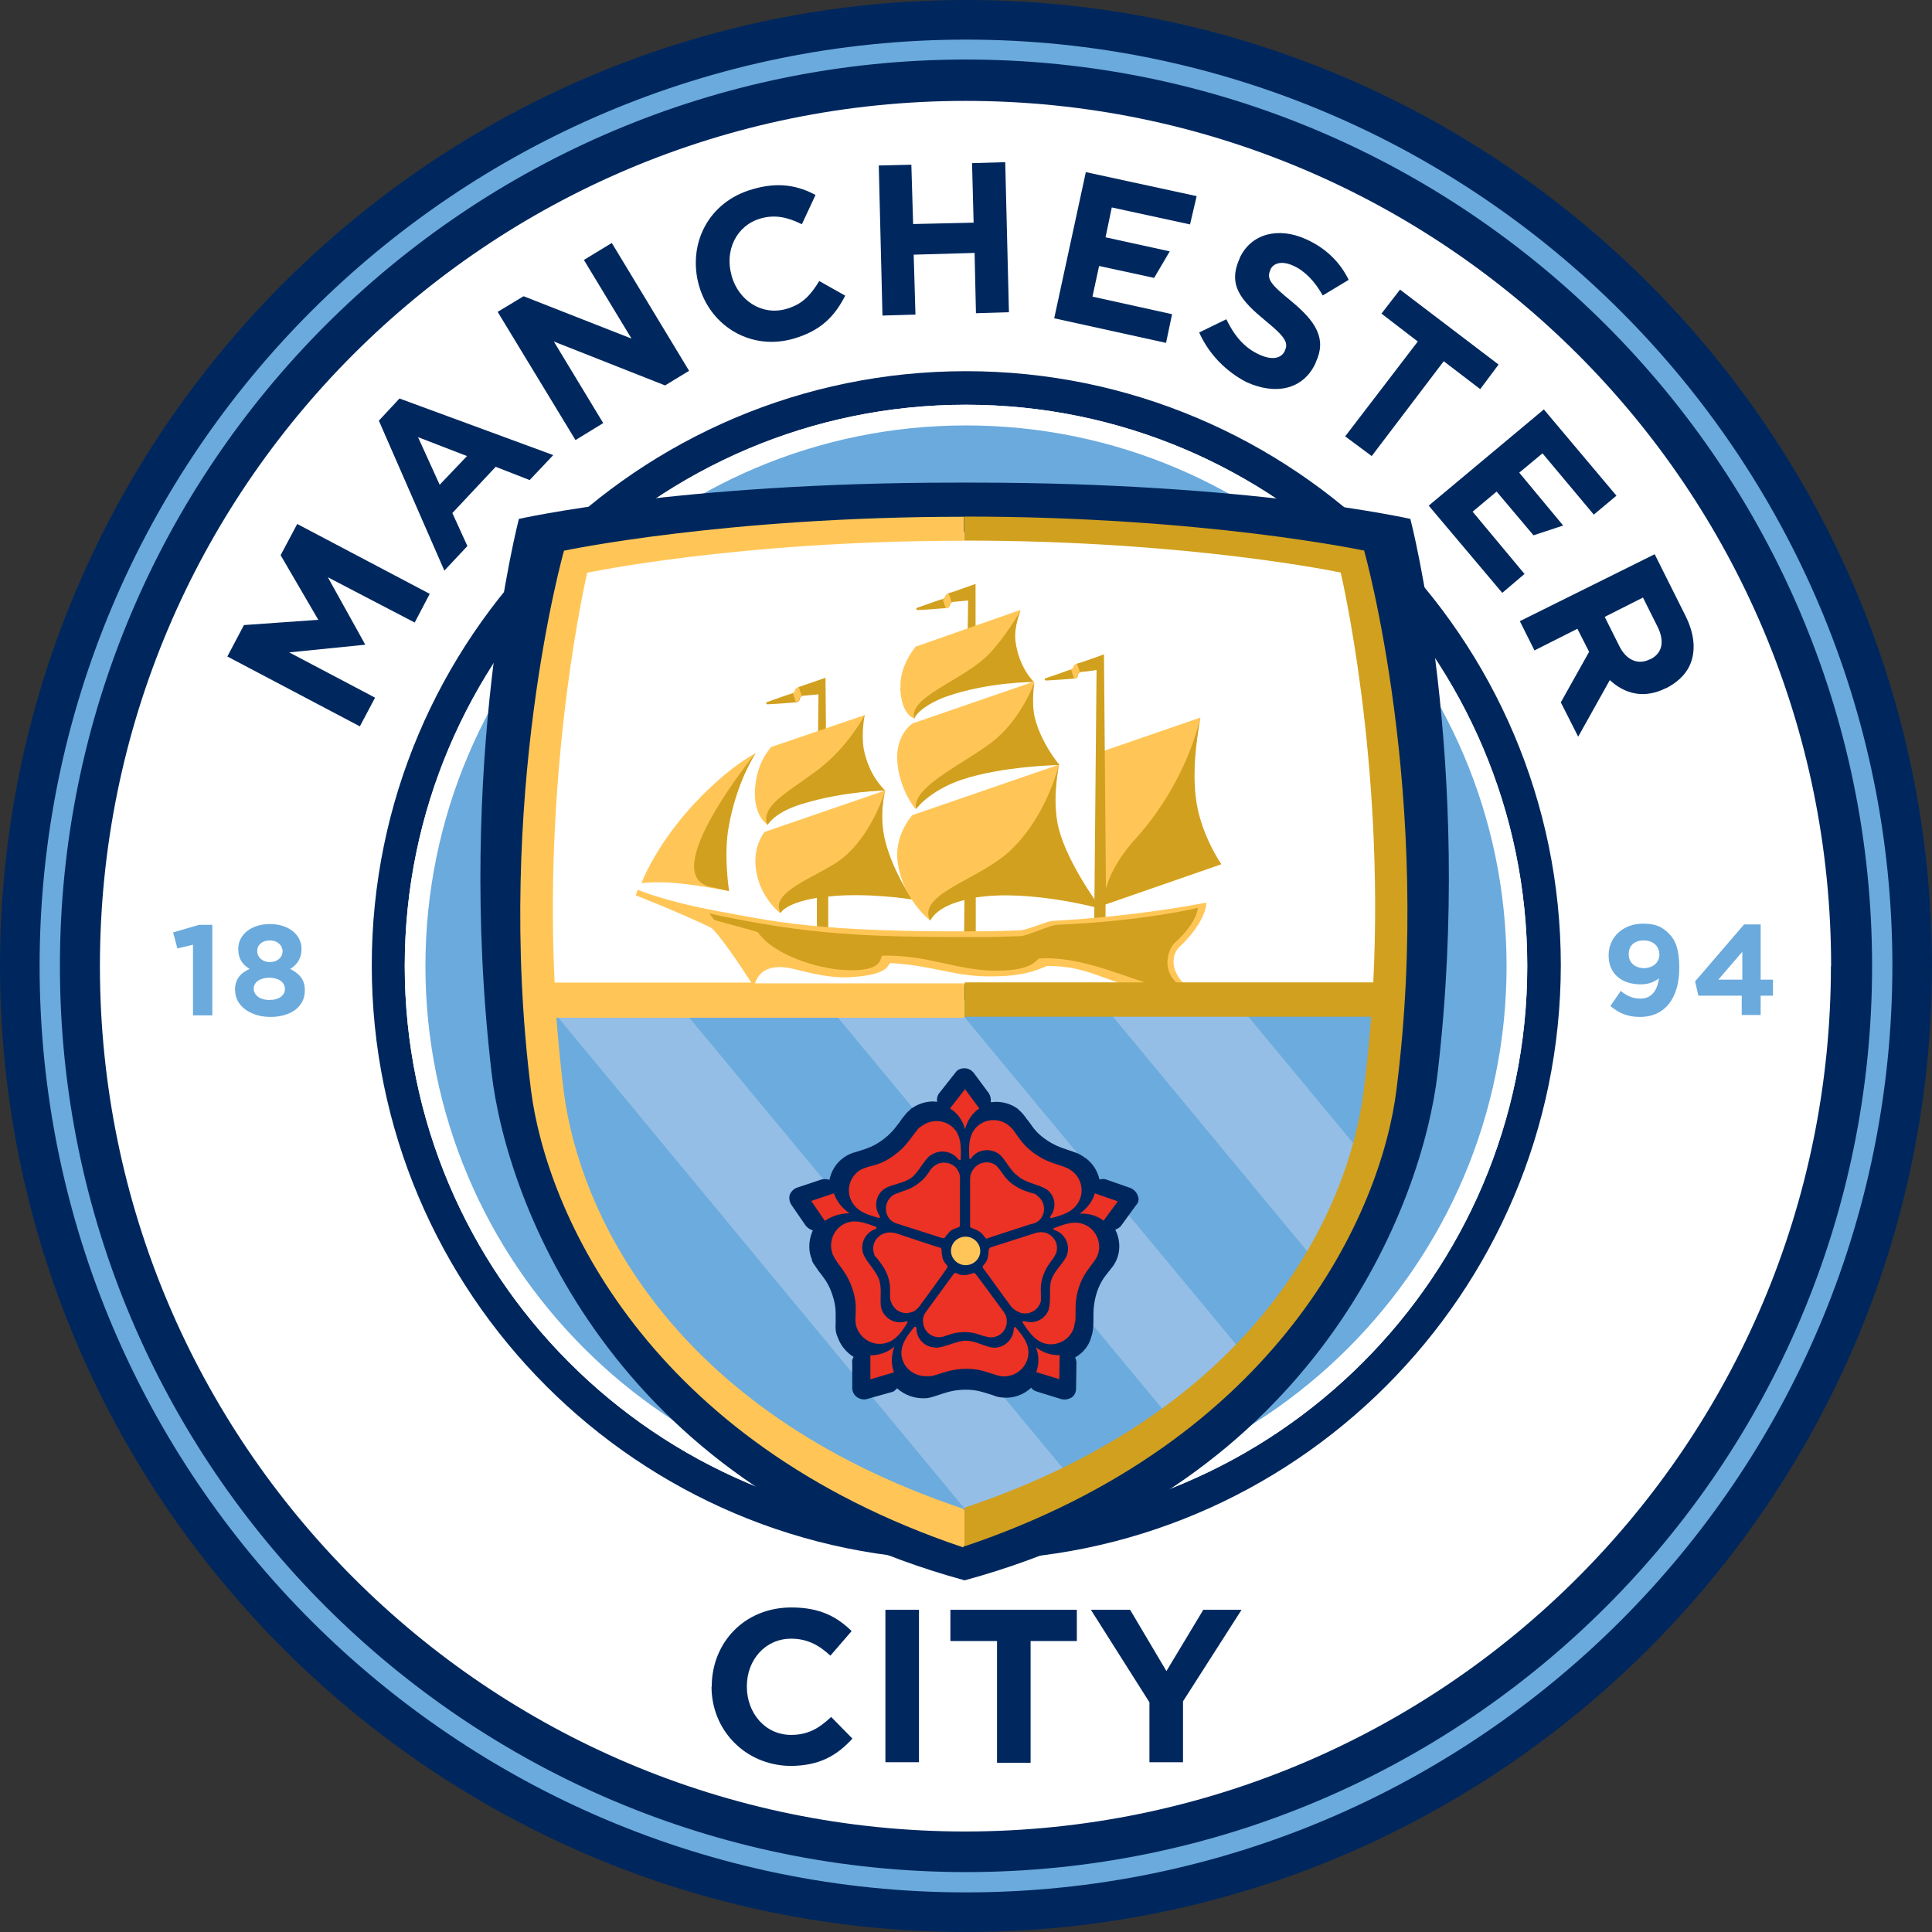 <?xml version="1.0" encoding="utf-8"?>
<svg xmlns="http://www.w3.org/2000/svg" height="99" viewBox="0 0 99 99" width="99">
  <rect x="0" y="0" width="99" height="99" fill="#333333" stroke="none"/>
  <defs>
    <style>.c{fill:#d1a01e;}.c,.d,.e,.f,.g,.h,.i,.j,.k,.l{stroke-width:0px;}.d{fill:#6cabdd;}.e{fill:#eb3224;}.f{fill:#ffc657;}.g{fill:#94bee5;}.h{fill:#00275d;}.i{fill:#00285e;}.j{fill:#fff;}.m{opacity:0;}.k{fill:#ffc558;}.l{fill:#6baadd;}</style>
  </defs>
  <g id="a">
    <g class="m">
      <rect class="j" height="99" width="99"/>
    </g>
  </g>
  <g id="b">
    <path class="h" d="M49.5,0C22.21,0,0,22.21,0,49.5s22.21,49.5,49.5,49.5,49.5-22.21,49.5-49.5C98.98,22.21,76.79,0,49.5,0"/>
    <path class="j" d="M93.83,49.5c0-24.48-19.84-44.33-44.35-44.33S5.12,25.02,5.12,49.5s19.87,44.35,44.35,44.35c24.51-.02,44.35-19.87,44.35-44.35"/>
    <path class="l" d="M77.73,49.5c0-15.59-12.64-28.23-28.23-28.23s-28.23,12.64-28.23,28.23,12.64,28.23,28.23,28.23,28.23-12.64,28.23-28.23"/>
    <path class="h" d="M49.5,79.95c-16.8,0-30.45-13.68-30.45-30.48s13.66-30.45,30.45-30.45,30.48,13.66,30.48,30.45c-.02,16.82-13.68,30.48-30.48,30.48h0ZM49.5,20.74c-15.86,0-28.76,12.91-28.76,28.76s12.91,28.76,28.76,28.76,28.76-12.91,28.76-28.76-12.91-28.76-28.76-28.76h0Z"/>
    <path class="l" d="M49.5,96.97c-26.18,0-47.47-21.29-47.47-47.47S23.32,2.03,49.5,2.03s47.47,21.29,47.47,47.47c-.02,26.18-21.29,47.47-47.47,47.47M49.5,3.05C23.88,3.05,3.07,23.88,3.07,49.5s20.83,46.43,46.43,46.43,46.43-20.83,46.43-46.43S75.1,3.05,49.5,3.05"/>
    <path class="l" d="M9.89,48.41l-.8.19-.22-.82,1.33-.39h.68v4.64h-.99v-3.63Z"/>
    <path class="l" d="M12.04,50.76h0c0-.58.27-.89.75-1.11-.36-.22-.58-.51-.58-1.02v-.02c0-.7.65-1.26,1.62-1.26s1.62.56,1.62,1.26v.02c0,.48-.22.8-.58,1.02.46.24.75.53.75,1.09v.02c0,.85-.75,1.35-1.76,1.35s-1.81-.56-1.81-1.35ZM14.6,50.68h0c0-.36-.34-.58-.8-.58s-.8.22-.8.56h0c0,.31.29.58.8.58s.8-.24.8-.56ZM14.48,48.75h0c0-.29-.24-.56-.65-.56s-.65.24-.65.53v.02c0,.31.27.56.65.56s.65-.24.65-.56Z"/>
    <path class="l" d="M85.01,50.13c-.24.19-.53.31-.94.31-.99,0-1.64-.56-1.64-1.47v-.02c0-.92.73-1.62,1.76-1.62.63,0,.97.15,1.33.51.34.34.53.82.53,1.74v.02c0,1.5-.7,2.51-2.01,2.51-.68,0-1.11-.22-1.52-.56l.53-.77c.34.27.63.39,1.02.39.7,0,.89-.65.94-1.04ZM85.03,48.92h0c0-.41-.29-.73-.8-.73s-.77.29-.77.7v.02c0,.41.31.7.8.7.48-.02.77-.31.77-.7Z"/>
    <path class="l" d="M89.28,51.02h-2.25l-.17-.73,2.51-2.92h.85v2.83h.63v.82h-.63v.99h-.97v-.99h.02ZM89.28,50.2v-1.43l-1.23,1.43h1.23Z"/>
    <path class="j" d="M49.5,78.26c-15.86,0-28.76-12.91-28.76-28.76s12.91-28.76,28.76-28.76,28.76,12.91,28.76,28.76-12.91,28.76-28.76,28.76M49.5,21.8c-15.28,0-27.7,12.42-27.7,27.7s12.42,27.7,27.7,27.7,27.7-12.42,27.7-27.7-12.42-27.7-27.7-27.7"/>
    <path class="h" d="M48.97,24.73c-14.19,0-22.38,1.86-22.38,1.86,0,0-3.26,12.45-1.4,28.38.77,6.7,6.21,21.08,24.24,26.01h0c18.03-4.91,23.47-19.31,24.24-26.01,1.86-15.95-1.4-28.38-1.4-28.38,0,0-8.19-1.86-22.38-1.86h-.92Z"/>
    <path class="g" d="M71.18,51.26c-.17,4.83-.92,19.29-21.78,27.24-20.69-7.73-21.78-22.7-21.78-27.24h43.55Z"/>
    <path class="j" d="M70.55,50.47c.56-11.99-1.47-21.7-1.47-21.7,0,0-7.78-1.5-19.65-1.5s-19.8,1.64-19.8,1.64c0,0-2.15,9.76-1.57,21.54h42.49v.02Z"/>
    <path class="d" d="M50.06,78.07l-22.02-26.61c-.8,5.49,3.65,21.66,22.02,26.61Z"/>
    <path class="d" d="M34.61,51.29l20.38,24.58c2.05-.99,3.58-1.96,5.03-3.12l-17.79-21.46h-7.61Z"/>
    <path class="d" d="M48.75,51.31l15.06,18.15c1.47-1.67,2.73-3.19,3.63-4.79l-11.07-13.37h-7.61Z"/>
    <path class="d" d="M70.82,51.31l-7.52-.02,6.31,7.61c1.09-2.34,1.21-6.28,1.21-7.59Z"/>
    <path class="h" d="M58.3,61.27h0c-.05-.17-.19-.31-.36-.39l-1.26-.44c-.12-.05-.22-.02-.34,0-.1-.44-.34-.82-.7-1.09-.05-.02-.1-.07-.15-.1-.07-.05-.17-.1-.27-.15-.17-.07-.34-.12-.48-.17-.36-.12-.73-.24-1.18-.56-.44-.31-.63-.6-.82-.87-.05-.07-.1-.12-.15-.19-.12-.19-.29-.36-.46-.51-.31-.22-.7-.34-1.09-.34-.1,0-.17.02-.27.02v-.02c.02-.15-.02-.31-.1-.44l-.77-1.04c-.12-.15-.29-.24-.48-.24h0c-.19,0-.36.07-.46.22l-.82,1.04c-.1.12-.15.29-.12.46h0c-.07,0-.12-.02-.19-.02-.39,0-.77.12-1.09.34-.05.02-.1.07-.12.1-.07.07-.15.12-.22.22-.12.14-.22.27-.31.41-.24.31-.44.6-.92.94-.44.31-.77.41-1.09.51-.07.02-.15.05-.22.07-.22.05-.44.15-.63.29-.39.27-.63.68-.73,1.14-.12-.05-.27-.05-.41-.02l-1.23.41c-.17.05-.31.19-.39.36h0c-.05.17-.02.36.07.51l.75,1.09c.1.12.22.19.36.24-.19.41-.24.92-.1,1.35.02.05.05.1.05.15.02.1.07.19.15.29.1.15.19.29.29.41.24.31.46.6.63,1.16.17.51.15.85.15,1.18v.24c-.02.24,0,.46.1.68.15.44.46.8.82,1.02-.05.1-.1.19-.07.29v1.31c0,.19.1.36.24.46h0c.15.1.34.15.51.1l1.28-.36c.12-.02.19-.12.27-.19.39.36.92.53,1.43.51.1,0,.19-.02.31-.05.17-.05.34-.1.48-.15.36-.12.73-.24,1.31-.24.53,0,.85.12,1.18.22.07.02.15.05.22.07.22.1.46.12.68.12.46,0,.92-.19,1.26-.51.07.1.15.15.27.19l1.26.39c.17.05.36.02.53-.07h0c.15-.1.24-.27.24-.46l.02-1.31c0-.1-.02-.19-.07-.29.39-.22.7-.58.82-1.02.02-.05.02-.1.05-.17.02-.1.05-.19.05-.31.02-.17.02-.34.02-.51,0-.39,0-.75.17-1.31.17-.51.36-.77.58-1.04.05-.07.1-.12.15-.19.15-.17.27-.39.34-.6.15-.46.1-.97-.12-1.4.12-.05.22-.1.29-.19l.77-1.06c.12-.12.17-.29.1-.48Z"/>
    <path class="k" d="M48.73,64.1c0-.41.34-.73.75-.73s.75.34.75.73c0,.41-.34.73-.75.73s-.75-.34-.75-.73Z"/>
    <path class="e" d="M49.45,57.86c-.12-.46-.41-.85-.77-1.06l.77-.99.73.99c-.36.24-.6.6-.73,1.06M43.53,62.17c-.39-.27-.65-.6-.8-1.02l-1.16.39.7,1.02c.34-.24.8-.39,1.26-.39M45.83,69.01c-.36.29-.77.44-1.23.44v1.23l1.21-.36c-.15-.39-.15-.85.02-1.31M53.08,69.03c.17.44.17.87.02,1.28l1.18.36.02-1.23c-.41.02-.85-.12-1.23-.41M55.32,62.19c.48-.02.89.1,1.23.36l.73-.99-1.18-.41c-.1.39-.39.77-.77,1.04M47.95,69.05c-.56,0-.99-.44-.99-.99,0-.07-.07-.1-.12-.05-.36.44-.63.82-.65,1.28-.02.68.56,1.23,1.26,1.23h.12c.07,0,.12,0,.22-.02.48-.12.92-.36,1.74-.36.7,0,1.06.19,1.43.29.15.05.31.1.48.1.7,0,1.26-.56,1.26-1.23,0-.48-.29-.85-.65-1.28-.02-.05-.1,0-.1.05,0,.53-.46.99-.99.99-.41,0-.94-.36-1.47-.36-.46,0-1.11.36-1.52.36ZM47.3,67.7c0,.46.36.82.82.82.05,0,.1,0,.17-.02.02,0,.05,0,.07-.02h.02c.29-.1.56-.22,1.06-.22s.75.15,1.04.22c.1.02.19.05.29.05.46,0,.82-.36.82-.82,0-.12-.02-.24-.07-.34-.02-.05-.05-.1-.07-.12,0,0-1.4-1.91-1.45-1.96-.07-.1-.17-.05-.22-.02-.07.02-.24.07-.36.07s-.27-.02-.34-.07c-.1-.05-.17-.07-.22.02-.05.07-1.06,1.45-1.38,1.89-.12.15-.19.31-.19.53ZM53.75,67.07c-.17.53-.73.8-1.26.63-.07-.02-.12.02-.07.1.31.46.58.85,1.04,1.02.65.22,1.38-.15,1.57-.8.02-.05.02-.07.02-.12.02-.05.02-.12.05-.19.05-.51-.07-.97.19-1.76.22-.65.51-.94.73-1.26.1-.12.19-.27.24-.41.22-.65-.15-1.38-.8-1.57-.46-.15-.92.02-1.45.22-.05.02-.05.07.02.1.53.17.82.73.65,1.26-.12.39-.63.77-.8,1.28-.15.41,0,1.11-.15,1.52ZM52.26,67.26c.44.15.92-.1,1.06-.53.02-.05.02-.1.02-.17v-.1c0-.29-.05-.6.1-1.06.17-.48.36-.68.53-.92.05-.07.1-.17.15-.27.15-.44-.1-.89-.53-1.04-.12-.02-.24-.05-.34-.02-.05,0-.1,0-.15.02,0,0-2.27.73-2.34.75-.1.05-.1.15-.1.19,0,.07-.02.24-.05.36-.02.1-.1.24-.17.31-.07.07-.12.15-.05.22s1.04,1.45,1.38,1.89c.12.17.29.29.48.36ZM53.61,60.93c.46.31.56.94.22,1.38-.05.05,0,.12.07.1.56-.15.99-.29,1.28-.68.41-.56.29-1.33-.27-1.74-.02-.02-.07-.05-.12-.07-.05-.05-.1-.07-.19-.1-.46-.19-.94-.24-1.62-.73-.56-.41-.75-.77-.99-1.09-.07-.12-.19-.24-.34-.36-.56-.41-1.35-.29-1.74.27-.27.39-.27.87-.24,1.43,0,.05.07.07.1,0,.31-.44.94-.53,1.4-.22.34.24.56.85.99,1.14.39.36,1.11.44,1.45.68ZM53.34,62.43c.27-.36.19-.89-.19-1.16-.02-.02-.07-.07-.14-.1-.02,0-.05-.02-.07-.02h-.02c-.29-.1-.58-.15-.99-.44-.41-.29-.53-.56-.7-.77-.05-.07-.12-.15-.19-.22-.36-.27-.89-.19-1.16.19-.07.1-.12.19-.15.31,0,.05-.02.1-.02.15v2.44c0,.12.1.12.17.15.07.02.24.1.31.15.1.07.19.17.24.24.05.07.1.15.19.1.1-.05,1.72-.56,2.22-.73.22-.02.39-.15.51-.29ZM47.71,59.19c.44-.31,1.06-.22,1.4.22.05.05.12.05.12-.02.02-.56.02-1.04-.24-1.43-.39-.56-1.18-.68-1.74-.27-.05.02-.07.05-.1.07-.05.02-.1.07-.15.15-.34.39-.53.82-1.21,1.31-.56.41-.97.48-1.33.58-.15.05-.31.1-.44.19-.56.41-.7,1.18-.27,1.74.29.39.75.53,1.28.68.05.02.07-.05.05-.1-.31-.44-.22-1.06.22-1.38.34-.24.97-.27,1.4-.58.34-.24.65-.92.99-1.16ZM49.06,59.92c-.27-.36-.8-.46-1.16-.19-.05.02-.07.05-.12.1l-.05.05-.02.02c-.17.24-.31.51-.73.8-.41.29-.7.31-.97.44-.1.02-.19.07-.27.12-.36.27-.46.77-.19,1.16.07.1.17.17.27.22.05.02.07.05.12.05,0,0,2.27.73,2.34.75.12.02.17-.05.19-.1.05-.05.15-.19.24-.27.1-.07.22-.12.31-.15.1-.02.17-.05.17-.15v-2.32c.02-.17-.02-.36-.15-.53ZM44.23,64.24c-.17-.53.12-1.09.63-1.26.07-.02.07-.1.02-.12-.53-.19-.99-.36-1.43-.22-.65.19-1.02.92-.8,1.57,0,.05.02.07.05.12.02.05.05.12.1.19.27.44.63.75.89,1.55.22.65.15,1.06.15,1.45-.02.15,0,.31.05.48.22.65.92,1.02,1.57.8.46-.15.73-.53,1.04-1.02.02-.05-.02-.1-.07-.07-.53.17-1.09-.12-1.26-.63-.12-.39.05-.99-.12-1.5-.15-.46-.7-.97-.82-1.35ZM45.32,63.2c-.44.15-.68.6-.53,1.04,0,.05.02.1.07.15.02.02.02.05.05.05,0,0,0,.02.02.02.17.24.39.46.56.92.17.48.1.75.12,1.04,0,.1,0,.19.05.29.15.44.6.68,1.04.53.12-.02.22-.1.29-.17.02-.02.07-.07.1-.1,0,0,1.4-1.91,1.43-1.98.07-.1,0-.17-.05-.22-.05-.05-.15-.19-.17-.31-.02-.1-.05-.24-.05-.34s0-.17-.1-.19c-.1-.02-1.72-.56-2.22-.73-.19-.05-.39-.07-.6,0Z"/>
    <path class="f" d="M56.41,38.53l5.1-1.76s-.44,2.13-.31,3.77c.15,2.13,1.38,3.75,1.38,3.75l-6.28,2.18.12-7.93Z"/>
    <path class="c" d="M62.58,44.28s-1.11-1.6-1.31-3.46c-.15-1.4,0-2.61.24-4.06-.22.97-1.04,3.7-3.34,6.24-.92,1.02-1.33,1.91-1.5,2.54l-.1-12.01h0s-1.21.44-1.33.46c-.15.05-.22.15-.22.17,0,.07-.05.12-.15.15-.1.02-.8.29-1.28.44-.1.02-.05.12,0,.12.58-.02,1.4-.1,1.47-.1.12-.02.17-.07.17-.15v-.02c.02-.1.1-.17.19-.17.07,0,.51-.05.77-.1l-.12,12.93h.58v-.92l5.9-2.05Z"/>
    <path class="f" d="M39.98,46.79s-.94-.7-1.21-2.03c-.27-1.35.41-2.13.41-2.13l6.19-2.13s-.39,1.23-.02,2.63c.46,1.76,1.4,2.95,1.4,2.95,0,0-2.27-.44-4.47-.15-2.08.27-2.3.85-2.3.85Z"/>
    <path class="f" d="M32.87,45.25s.77-2.1,3.02-4.4c1.72-1.74,2.83-2.25,2.83-2.25,0,0-.99,1.43-1.4,3.77-.27,1.45.02,3.29.02,3.29,0,0-1.16-.24-2.49-.39-1.11-.12-1.98-.02-1.98-.02Z"/>
    <path class="c" d="M38.72,38.6s-.97,1.43-1.38,3.77c-.27,1.45.02,3.29.02,3.29,0,0-.29-.07-.97-.22-2.76-.63,2.32-6.84,2.32-6.84Z"/>
    <path class="c" d="M42.35,40.29l-.05-5.56h0c-.12.05-1.21.41-1.33.46-.15.05-.22.15-.22.19,0,.07-.05.12-.15.15-.1.02-.8.27-1.28.44-.1.02-.05.12,0,.12.56-.02,1.4-.1,1.47-.1.12-.02.17-.07.19-.15v-.02c.02-.1.1-.17.19-.17.07,0,.48-.05.77-.07l-.05,4.74h.44v-.02Z"/>
    <path class="c" d="M49.55,35.26h.44v-5.34h0s-1.21.44-1.33.46c-.15.05-.22.15-.22.17,0,.07-.05.12-.15.15-.1.02-.8.27-1.28.44-.1.02-.05.12,0,.12.58-.02,1.4-.1,1.47-.1.12-.02.17-.07.19-.15h0c.02-.1.1-.17.19-.17.07,0,.46-.05.75-.07l-.07,4.5Z"/>
    <path class="f" d="M48.46,31.18h.02c.12-.02.17-.07.17-.15h0c0-.07.05-.12.12-.15l-.15-.46c-.15.05-.19.15-.19.17,0,.07-.05.1-.12.12l.15.46Z"/>
    <path class="f" d="M40.77,35.96h.02c.12-.02.17-.07.17-.15h0c.02-.07.05-.12.12-.15l-.15-.46c-.15.05-.19.15-.19.17,0,.07-.05.1-.12.12l.15.46Z"/>
    <path class="f" d="M55.03,34.76h.02c.12-.02.17-.07.17-.15h0c.02-.07.05-.12.12-.15l-.15-.46c-.15.05-.19.15-.19.17,0,.07-.05.1-.12.12l.15.46Z"/>
    <path class="c" d="M46.74,46.09s-.99-1.45-1.38-3c-.34-1.33,0-2.59,0-2.59,0,0-.65,2.27-2.22,3.5-1.09.87-3.77,1.67-3.14,2.78.1-.15.36-.44,1.45-.7.12-.02.27-.05.41-.07v1.84h.58v-1.91c2.01-.22,4.3.15,4.3.15Z"/>
    <path class="f" d="M39.32,42.25s-.73-.44-.63-1.84c.1-1.45.82-2.08.82-2.13l4.81-1.64s-.36.73-.1,1.81c.29,1.31,1.14,2.05,1.14,2.05,0,0-2.42.02-4.59.77-1.06.36-1.45.97-1.45.97Z"/>
    <path class="c" d="M42.18,39.23c1.38-1.14,2.13-2.59,2.13-2.59,0,0-.19.92-.05,1.74.27,1.4,1.09,2.13,1.09,2.13,0,0-1.96.02-4.06.63-1.4.39-1.84.94-1.96,1.14-.46-1.06,1.45-1.89,2.85-3.05Z"/>
    <path class="f" d="M47.66,47.16s-1.33-.99-1.64-2.85c-.27-1.47.73-2.54.73-2.54l7.52-2.59s-.41,1.67-.02,3.26c.44,1.79,2.08,4.01,2.08,4.01,0,0-3.12-.89-5.82-.56-2.59.34-2.83,1.26-2.83,1.26Z"/>
    <path class="f" d="M46.14,35.24c-.05-1.14.75-2.05.77-2.1l5.39-1.89s-.36.85-.27,1.57c.17,1.38.94,2.1.94,2.1,0,0-2.13-.12-4.62.75-1.38.48-1.52,1.14-1.52,1.14,0,0-.65-.17-.7-1.57Z"/>
    <path class="c" d="M50.39,33.79c.97-.85,1.91-2.51,1.91-2.51,0,0-.36.85-.27,1.57.17,1.38.94,2.1.94,2.1,0,0-2.3-.02-4.5.75-.94.34-1.55.85-1.62,1.14-.31-1.06,2.2-1.89,3.53-3.05Z"/>
    <path class="f" d="M46.91,41.45s-.77-.89-.92-2.3c-.15-1.45.7-2.03.77-2.08l6.24-2.15s-.17.46-.02,1.72c.15,1.06,1.18,2.51,1.18,2.51,0,0-3.34.1-5.39.89-1.31.51-1.86,1.4-1.86,1.4Z"/>
    <path class="c" d="M51.05,37.85c1.35-1.16,1.96-2.9,1.96-2.9,0,0-.17.99,0,1.76.31,1.35,1.28,2.49,1.28,2.49,0,0-2.9.05-5,.75-1.38.46-2.22,1.28-2.34,1.52-.31-1.18,2.76-2.47,4.11-3.63Z"/>
    <path class="c" d="M56.44,46.58s-1.69-2.2-2.2-4.13c-.31-1.28-.07-2.73.02-3.24-.19.68-.87,2.88-2.54,4.42-1.6,1.47-4.74,2.18-4.06,3.55.12-.22.48-.75,1.76-1.06l-.02,1.76h.6v-1.89c2.78-.44,6.43.58,6.43.58Z"/>
    <path class="f" d="M59.34,50.71c.39-.07.77-.17,1.35-.31-.02-.02-.07-.05-.1-.07-.63-.7-.53-1.45-.15-1.81,1.4-1.31,1.38-2.27,1.38-2.27,0,0-3.41.7-7.9.94-.29.02-1.33.48-1.64.48-.63.02-1.26.05-1.91.05-8.48.07-10.85-.53-13.63-1.04-2.83-.53-4.06-1.09-4.06-1.09l-.1.29s2.22.87,3.82,1.64c.34.17,1.67,2.15,2.1,2.83h-10.08c-.56-11.55,1.67-21,1.67-21,0,0,7.71-1.64,19.31-1.64v-1.23c-12.3,0-20.5,1.74-20.5,1.74,0,0-3.58,12.62-1.69,27.65.8,6.26,5.97,17.98,22.14,23.42l.7-.99-.7-.99c-15.23-5.1-19.67-15.42-20.45-21.29-.17-1.31-.29-2.61-.39-3.87h20.91v-1.76h-10.73c.24-.77.99-.97,1.93-.75.97.24,1.93.48,2.85.44,2.3-.12,1.96-.73,2.18-.73,2.37.15,3.26.73,5.32.68,1.89-.02,2.54-.53,2.71-.53,2.3-.02,3.17,1.04,5.46,1.23h.19Z"/>
    <path class="c" d="M69.88,28.21s-8.17-1.74-20.47-1.74v1.23c11.6,0,19.29,1.64,19.29,1.64,0,0,2.25,9.45,1.67,21h-10.1c-.8-.77-.34-1.79-.07-2.03,1.18-1.06,1.18-1.79,1.18-1.79,0,0-2.73.68-7.23.87-.29,0-1.55.58-1.86.58-.63.02-1.5.05-2.15.05-5.85,0-8.73-.12-13.8-1.21.1.12.15.17.24.31.02.05,2.22.6,2.25.65.34.46.77.77,1.31,1.06.82.44,2.03.8,3.02.87,2.3.15,1.86-.73,2.08-.73,2.34-.05,3.87.8,5.92.77,1.89-.02,1.93-.63,2.13-.63,1.86-.1,3.75.7,5.37,1.23h-9.23v1.76h20.83c-.1,1.28-.22,2.56-.39,3.87-.77,5.9-5.22,16.19-20.45,21.29v1.98c16.17-5.44,21.37-17.14,22.14-23.42,1.91-15.03-1.67-27.65-1.67-27.65Z"/>
    <polygon class="i" points="11.65 33.64 12.5 32.03 16.31 31.76 14.38 28.45 15.23 26.85 22.02 30.43 21.25 31.9 16.8 29.58 18.71 33.02 18.68 33.04 14.82 33.43 19.22 35.75 18.44 37.22 11.65 33.64"/>
    <path class="i" d="M19.41,21.56l1.06-1.14,7.88,2.9-1.21,1.28-1.74-.68-2.22,2.37.77,1.69-1.18,1.26-3.36-7.69ZM23.93,23.37l-2.51-.97,1.11,2.44,1.4-1.47Z"/>
    <polygon class="i" points="25.5 15.98 26.83 15.18 32.36 17.35 29.92 13.32 31.35 12.45 35.31 19 34.08 19.75 28.38 17.5 30.91 21.68 29.49 22.55 25.5 15.98"/>
    <path class="i" d="M35.82,14.65h0c-.6-2.13.46-4.3,2.73-4.95,1.38-.41,2.37-.17,3.24.29l-.7,1.5c-.73-.36-1.38-.51-2.13-.29-1.23.36-1.84,1.64-1.47,2.92v.02c.36,1.26,1.55,2.05,2.8,1.69.85-.24,1.26-.73,1.69-1.43l1.33.75c-.53,1.04-1.23,1.79-2.63,2.2-2.15.63-4.25-.58-4.86-2.71Z"/>
    <polygon class="i" points="45.03 8.48 46.7 8.44 46.79 11.48 49.89 11.41 49.81 8.36 51.51 8.31 51.7 16 50.01 16.05 49.94 12.96 46.82 13.05 46.91 16.12 45.22 16.17 45.03 8.48"/>
    <path class="i" d="M61.44,17.04l1.4-.68c.39.8.89,1.45,1.69,1.81.63.29,1.11.22,1.31-.19v-.02c.19-.39.02-.7-.99-1.52-1.23-1.02-1.96-1.81-1.33-3.19v-.02c.58-1.26,1.98-1.62,3.41-.97,1.02.46,1.74,1.18,2.18,2.08l-1.33.8c-.41-.73-.92-1.26-1.5-1.52-.58-.27-1.02-.15-1.18.19v.02c-.22.46.02.75,1.09,1.62,1.23,1.02,1.81,1.91,1.23,3.12v.02c-.63,1.38-2.05,1.67-3.55.99-1.02-.53-1.91-1.4-2.42-2.54Z"/>
    <polygon class="i" points="72.65 17.5 70.79 16.07 71.74 14.84 76.79 18.68 75.85 19.94 73.98 18.51 70.29 23.37 68.93 22.36 72.65 17.5"/>
    <path class="i" d="M84.79,28.4l1.57,3.14c.44.87.53,1.67.31,2.34-.19.58-.63,1.04-1.28,1.38h-.02c-1.11.56-2.1.31-2.88-.41l-1.62,2.9-.89-1.76,1.45-2.59-.6-1.18-2.2,1.11-.75-1.5,6.91-3.43ZM82.98,33.11c.36.73.97.97,1.55.68h.02c.65-.31.75-.94.39-1.67l-.75-1.5-1.96.99.75,1.5Z"/>
    <polygon class="i" points="56.32 13.63 59.14 14.24 59.94 12.88 56.65 12.16 56.97 10.63 60.98 11.5 61.32 10.05 55.64 8.82 54.02 16.31 59.75 17.57 60.06 16.1 55.98 15.2 56.32 13.63"/>
    <polygon class="i" points="79.11 20.98 73.21 25.91 76.98 30.38 78.12 29.41 75.46 26.22 76.69 25.19 78.58 27.43 80.1 26.93 77.85 24.22 79.04 23.23 81.67 26.37 82.83 25.4 79.11 20.98"/>
    <path class="i" d="M36.47,86.43h0c0-2.25,1.67-4.06,4.08-4.06,1.47,0,2.34.48,3.09,1.21l-1.09,1.26c-.6-.56-1.21-.87-2.01-.87-1.33,0-2.27,1.09-2.27,2.44v.02c0,1.33.92,2.47,2.27,2.47.89,0,1.45-.36,2.05-.92l1.09,1.11c-.8.87-1.69,1.4-3.21,1.4-2.3-.05-4.01-1.84-4.01-4.06Z"/>
    <path class="i" d="M45.37,82.49h1.72v7.81h-1.72v-7.81Z"/>
    <path class="i" d="M51.07,84.09h-2.37v-1.6h6.48v1.6h-2.37v6.24h-1.72v-6.24h-.02Z"/>
    <path class="i" d="M58.9,87.23l-3-4.74h2.01l1.86,3.14,1.89-3.14h1.96l-3,4.69v3.12h-1.72v-3.07h0Z"/>
  </g>
</svg>